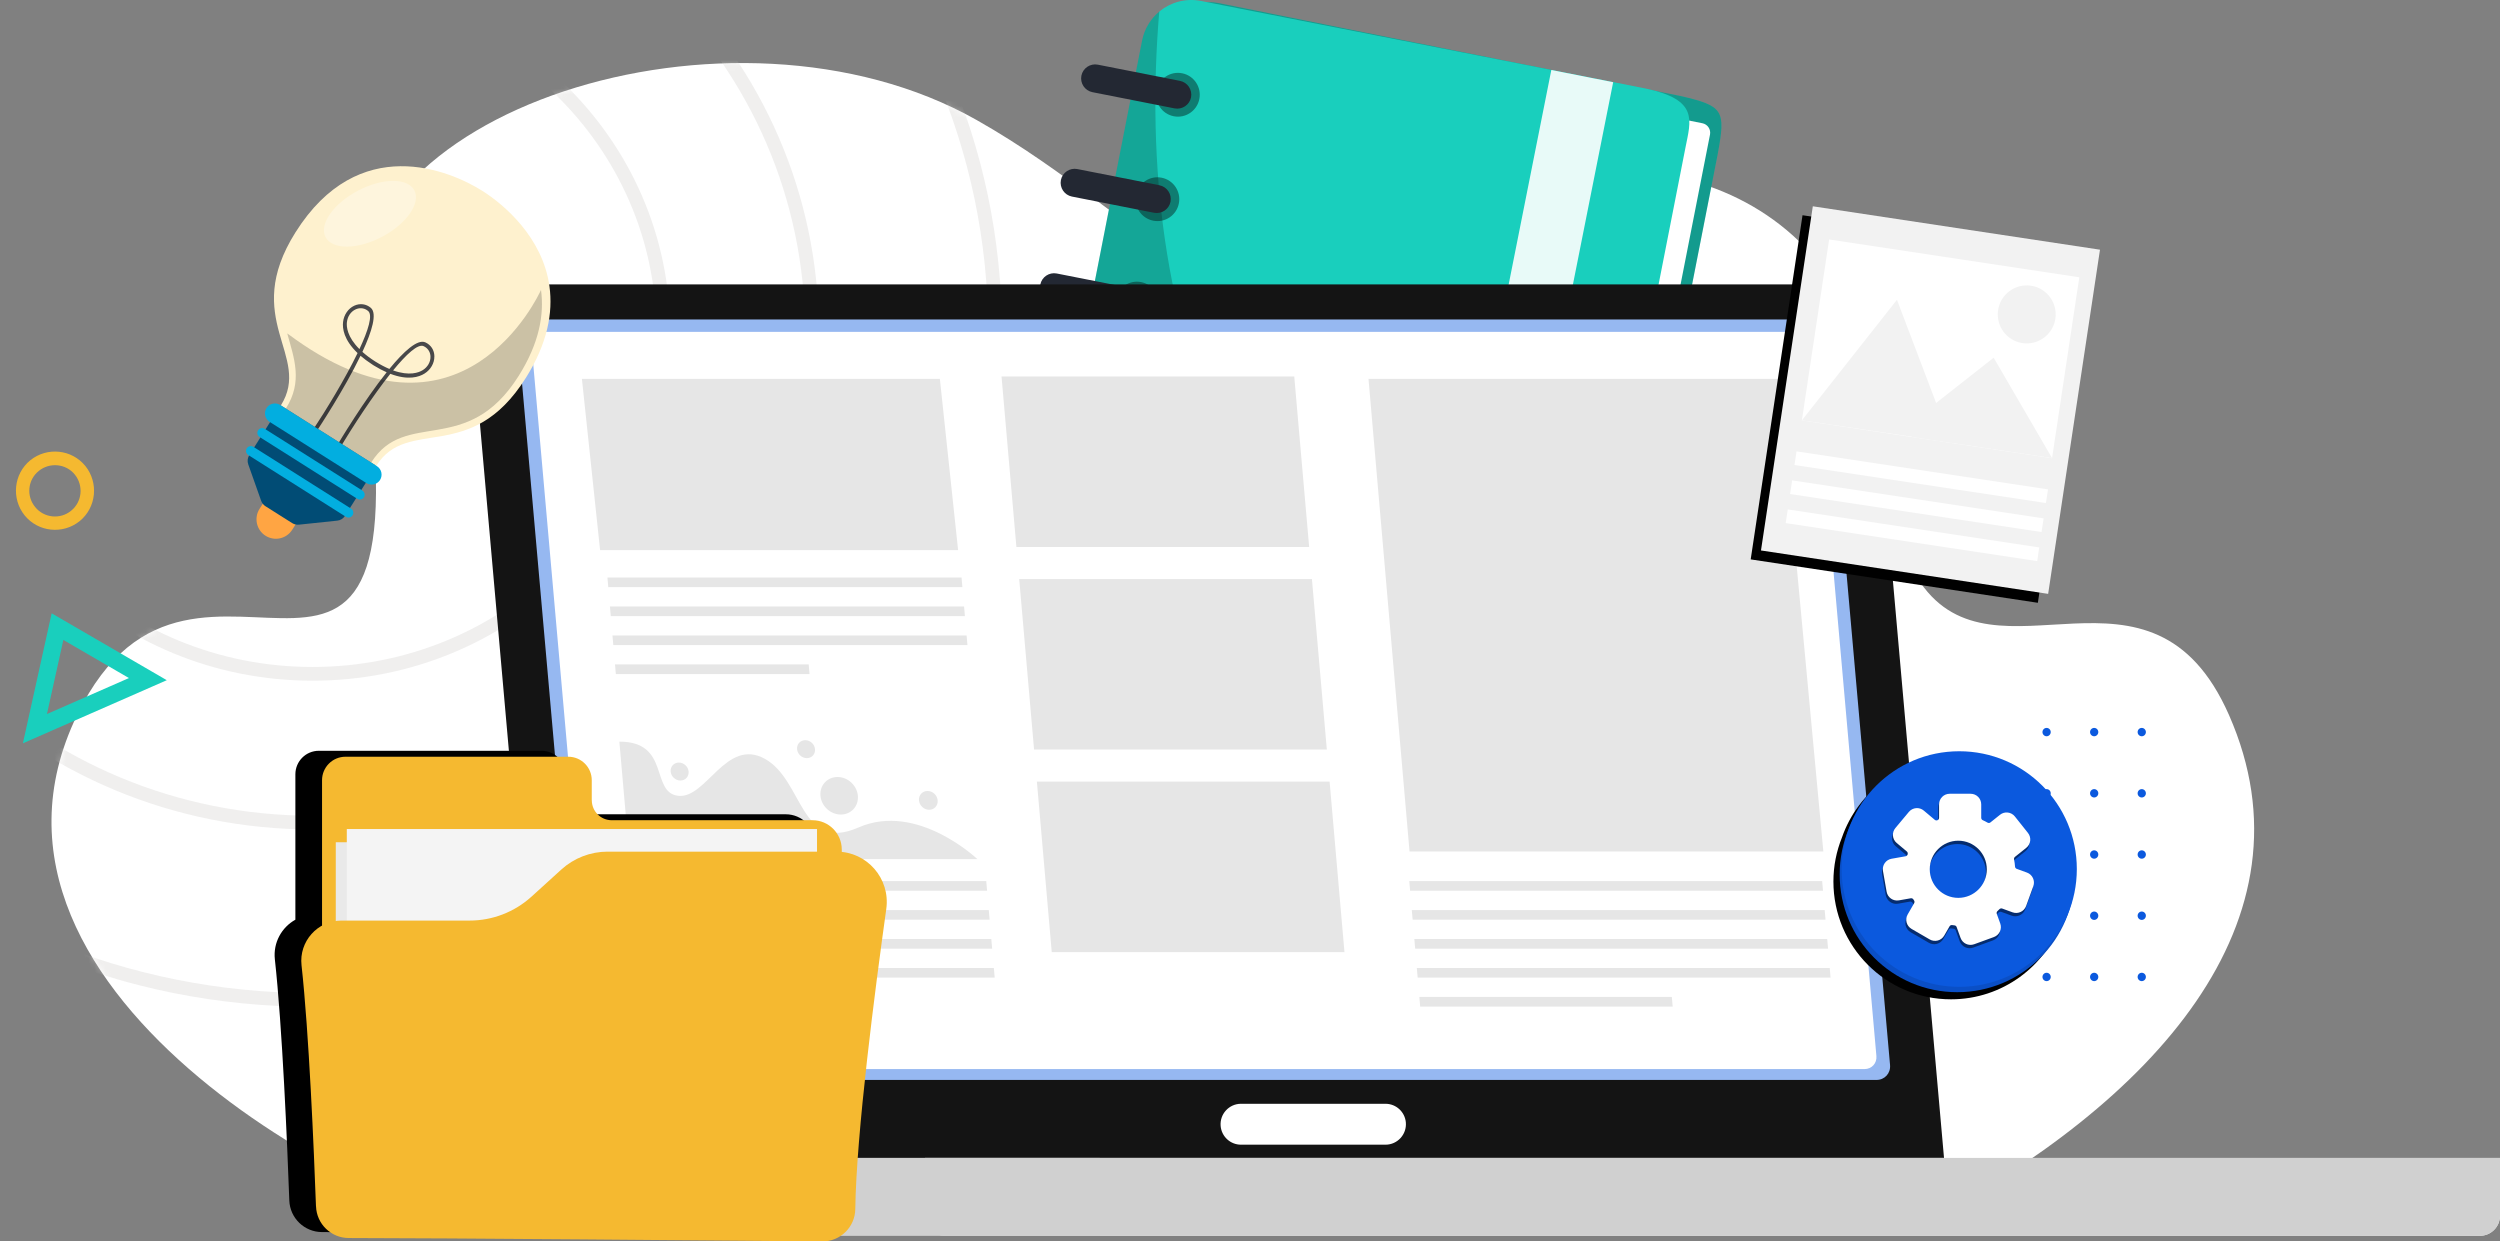 <svg width="437" height="217" viewBox="0 0 437 217" fill="none" xmlns="http://www.w3.org/2000/svg">
<rect x="0" y="0" width="437" height="217" fill="#808080" stroke="none"/>
<path d="M86.061 214.188C70.212 214.188 -10.718 174.955 13.484 124.974C34.564 81.452 76.907 145.951 62.968 57.089C57.122 19.794 127.865 -3.254 170.735 20.991C202.625 39.025 215.611 64.531 246.015 41.939C274.208 20.991 316.017 26.698 326.364 62.361C329.642 73.658 322.58 82.82 335.683 101.833C348.787 120.847 376.061 94.209 389.624 124.974C405.494 160.99 376.371 192.833 335.683 214.188H123.45H86.061Z" fill="white"/>
<mask id="mask0_12741_10104" style="mask-type:alpha" maskUnits="userSpaceOnUse" x="9" y="11" width="386" height="204">
<path d="M86.062 214.188C70.213 214.188 -10.717 174.955 13.485 124.974C34.565 81.452 76.908 145.951 62.969 57.089C57.123 19.794 127.866 -3.254 170.736 20.991C202.626 39.025 215.612 64.531 246.016 41.939C274.209 20.991 316.018 26.698 326.365 62.361C329.643 73.658 322.581 82.82 335.684 101.833C348.788 120.847 376.062 94.209 389.625 124.974C405.495 160.99 376.372 192.833 335.684 214.188H123.451H86.062Z" fill="white"/>
</mask>
<g mask="url(#mask0_12741_10104)">
<g opacity="0.4">
<path d="M115.935 57.987C115.935 90.986 88.517 117.787 54.635 117.787C20.752 117.787 -6.665 90.986 -6.665 57.987C-6.665 24.987 20.752 -1.813 54.635 -1.813C88.517 -1.813 115.935 24.987 115.935 57.987Z" stroke="#D9D7D5" stroke-width="2.4"/>
<path d="M141.935 57.987C141.935 105.353 102.869 143.787 54.635 143.787C6.401 143.787 -32.665 105.353 -32.665 57.987C-32.665 10.62 6.401 -27.813 54.635 -27.813C102.869 -27.813 141.935 10.62 141.935 57.987Z" stroke="#D9D7D5" stroke-width="2.4"/>
<path d="M173.935 57.987C173.935 122.47 120.546 174.787 54.635 174.787C-11.277 174.787 -64.665 122.47 -64.665 57.987C-64.665 -6.497 -11.277 -58.813 54.635 -58.813C120.546 -58.813 173.935 -6.497 173.935 57.987Z" stroke="#D9D7D5" stroke-width="2.4"/>
</g>
</g>
<path d="M374.378 128.7C373.981 128.7 373.657 128.371 373.657 127.968C373.657 127.566 373.981 127.237 374.378 127.237C374.776 127.237 375.1 127.566 375.1 127.968C375.1 128.371 374.776 128.7 374.378 128.7ZM375.1 138.669C375.1 138.266 374.776 137.937 374.378 137.937C373.981 137.937 373.657 138.266 373.657 138.669C373.657 139.071 373.981 139.4 374.378 139.4C374.776 139.4 375.1 139.071 375.1 138.669ZM375.1 149.369C375.1 148.966 374.776 148.637 374.378 148.637C373.981 148.637 373.657 148.966 373.657 149.369C373.657 149.772 373.981 150.101 374.378 150.101C374.776 150.101 375.1 149.772 375.1 149.369ZM375.1 160.069C375.1 159.666 374.776 159.337 374.378 159.337C373.981 159.337 373.657 159.666 373.657 160.069C373.657 160.472 373.981 160.801 374.378 160.801C374.776 160.801 375.1 160.472 375.1 160.069ZM375.1 170.769C375.1 170.367 374.776 170.038 374.378 170.038C373.981 170.038 373.657 170.367 373.657 170.769C373.657 171.172 373.981 171.501 374.378 171.501C374.776 171.501 375.1 171.172 375.1 170.769ZM366.784 127.968C366.784 127.566 366.459 127.237 366.062 127.237C365.665 127.237 365.341 127.566 365.341 127.968C365.341 128.371 365.665 128.7 366.062 128.7C366.459 128.7 366.784 128.371 366.784 127.968ZM366.784 138.669C366.784 138.266 366.459 137.937 366.062 137.937C365.665 137.937 365.341 138.266 365.341 138.669C365.341 139.071 365.665 139.4 366.062 139.4C366.459 139.4 366.784 139.071 366.784 138.669ZM366.784 149.369C366.784 148.966 366.459 148.637 366.062 148.637C365.665 148.637 365.341 148.966 365.341 149.369C365.341 149.772 365.665 150.101 366.062 150.101C366.459 150.101 366.784 149.772 366.784 149.369ZM366.784 160.069C366.784 159.666 366.459 159.337 366.062 159.337C365.665 159.337 365.341 159.666 365.341 160.069C365.341 160.472 365.665 160.801 366.062 160.801C366.459 160.801 366.784 160.472 366.784 160.069ZM366.784 170.769C366.784 170.367 366.459 170.038 366.062 170.038C365.665 170.038 365.341 170.367 365.341 170.769C365.341 171.172 365.665 171.501 366.062 171.501C366.459 171.501 366.784 171.172 366.784 170.769ZM358.468 127.968C358.468 127.566 358.143 127.237 357.746 127.237C357.349 127.237 357.024 127.566 357.024 127.968C357.024 128.371 357.349 128.7 357.746 128.7C358.143 128.7 358.468 128.371 358.468 127.968ZM358.468 138.669C358.468 138.266 358.143 137.937 357.746 137.937C357.349 137.937 357.024 138.266 357.024 138.669C357.024 139.071 357.349 139.4 357.746 139.4C358.143 139.4 358.468 139.071 358.468 138.669ZM358.468 149.369C358.468 148.966 358.143 148.637 357.746 148.637C357.349 148.637 357.024 148.966 357.024 149.369C357.024 149.772 357.349 150.101 357.746 150.101C358.143 150.101 358.468 149.772 358.468 149.369ZM358.468 160.069C358.468 159.666 358.143 159.337 357.746 159.337C357.349 159.337 357.024 159.666 357.024 160.069C357.024 160.472 357.349 160.801 357.746 160.801C358.143 160.801 358.468 160.472 358.468 160.069ZM358.468 170.769C358.468 170.367 358.143 170.038 357.746 170.038C357.349 170.038 357.024 170.367 357.024 170.769C357.024 171.172 357.349 171.501 357.746 171.501C358.143 171.501 358.468 171.172 358.468 170.769Z" fill="#0B59DE"/>
<path d="M300.261 26.904L281.074 124.562L278.476 136.719C276.845 144.24 277.558 145.218 268.329 143.541L187.649 128.031C182.978 127.102 179.929 122.548 180.847 117.863L197.312 35.871L202.91 7.365C203.836 2.68 208.377 -0.378 213.048 0.543L293.45 16.719C301.351 18.495 301.662 19.251 300.261 26.895V26.904Z" fill="#19CFBD"/>
<g style="mix-blend-mode:overlay" opacity="0.5">
<path d="M300.261 26.904L281.074 124.562L278.476 136.719C276.845 144.24 277.558 145.218 268.329 143.541L187.649 128.031C182.978 127.102 179.929 122.548 180.847 117.863L197.312 35.871L202.91 7.365C203.836 2.68 208.377 -0.378 213.048 0.543L293.45 16.719C301.351 18.495 301.662 19.251 300.261 26.895V26.904Z" fill="black" fill-opacity="0.5"/>
</g>
<path d="M276.157 139.333L298.908 23.533C299.089 22.613 298.49 21.725 297.58 21.544L211.081 4.455C210.622 4.365 210.147 4.472 209.762 4.751C206.934 6.814 204.107 8.878 201.238 10.891C200.886 11.138 200.64 11.516 200.558 11.944L180.494 114.073C180.429 114.394 180.462 114.723 180.576 115.019C181.519 117.427 182.527 119.803 183.674 122.121C183.904 122.589 184.346 122.926 184.863 123.025L274.173 140.672C275.083 140.853 275.976 140.253 276.157 139.341V139.333Z" fill="white"/>
<path d="M262.82 142.292L256.763 141.1L245.961 138.971L185.017 126.979H184.976C184.82 126.937 184.681 126.896 184.533 126.855C184.533 126.863 184.517 126.855 184.509 126.855C180.058 125.696 177.223 121.258 178.124 116.671L193.975 35.945L199.646 7.078C200.056 5.023 201.154 3.272 202.646 2.022C204.597 0.403 207.236 -0.361 209.924 0.165L271.172 12.223L281.974 14.352L287.719 15.486C296.964 17.451 295.554 21.035 294.62 25.794L275.188 124.735L273.09 135.379C273.065 135.527 273.032 135.675 273.008 135.823C272.131 140.377 271.475 144.092 262.82 142.284V142.292Z" fill="#19CFBD"/>
<g style="mix-blend-mode:overlay" opacity="0.2">
<path d="M262.821 142.292L185.009 126.978H184.968C184.812 126.937 184.673 126.896 184.525 126.855C184.525 126.863 184.509 126.855 184.501 126.855C180.05 125.696 177.215 121.258 178.116 116.671L193.967 35.945L199.639 7.077C200.048 5.023 201.147 3.272 202.638 2.022C198.139 55.442 215.26 112.52 275.18 124.735L273.082 135.379C273.057 135.527 273.024 135.675 273 135.823C272.123 140.377 271.467 144.092 262.812 142.284L262.821 142.292Z" fill="black"/>
</g>
<g style="mix-blend-mode:overlay" opacity="0.4">
<path d="M209.646 17.303C209.236 19.382 207.228 20.73 205.162 20.32C203.089 19.909 201.745 17.895 202.155 15.823C202.564 13.744 204.572 12.396 206.638 12.807C208.711 13.218 210.055 15.232 209.646 17.303Z" fill="black"/>
</g>
<path d="M205.318 18.947L190.951 16.111C189.631 15.848 188.771 14.557 189.025 13.234C189.287 11.911 190.574 11.048 191.893 11.302L206.269 14.138C207.589 14.401 208.449 15.692 208.195 17.015C207.933 18.338 206.646 19.201 205.327 18.947H205.318Z" fill="#232833"/>
<g style="mix-blend-mode:overlay" opacity="0.4">
<path d="M206.065 35.559C205.655 37.638 203.647 38.986 201.581 38.575C199.508 38.164 198.164 36.151 198.574 34.079C198.983 32 200.991 30.652 203.057 31.063C205.13 31.474 206.474 33.487 206.065 35.559Z" fill="black"/>
</g>
<path d="M201.737 37.194L187.37 34.359C186.05 34.096 185.19 32.805 185.444 31.482C185.706 30.159 186.993 29.295 188.312 29.55L202.68 32.386C203.999 32.649 204.86 33.94 204.606 35.263C204.344 36.586 203.057 37.449 201.737 37.194Z" fill="#232833"/>
<g style="mix-blend-mode:overlay" opacity="0.4">
<path d="M202.475 53.807C202.066 55.886 200.058 57.234 197.992 56.823C195.927 56.412 194.575 54.398 194.984 52.327C195.394 50.256 197.402 48.899 199.467 49.31C201.541 49.721 202.885 51.735 202.475 53.807Z" fill="black"/>
</g>
<path d="M198.148 55.45L183.772 52.615C182.453 52.352 181.592 51.061 181.846 49.738C182.108 48.414 183.395 47.551 184.715 47.806L199.082 50.642C200.402 50.905 201.262 52.196 201.008 53.519C200.746 54.842 199.459 55.705 198.14 55.45H198.148Z" fill="#232833"/>
<g style="mix-blend-mode:overlay" opacity="0.4">
<path d="M198.894 72.062C198.484 74.142 196.476 75.49 194.411 75.079C192.337 74.668 190.993 72.654 191.403 70.583C191.812 68.503 193.82 67.155 195.886 67.566C197.951 67.977 199.303 69.991 198.894 72.062Z" fill="black"/>
</g>
<path d="M194.566 73.698L180.19 70.862C178.871 70.599 178.01 69.309 178.264 67.986C178.526 66.662 179.813 65.799 181.133 66.054L195.508 68.89C196.828 69.153 197.688 70.443 197.434 71.767C197.172 73.09 195.885 73.953 194.566 73.698Z" fill="#232833"/>
<g style="mix-blend-mode:overlay" opacity="0.4">
<path d="M195.304 90.31C194.894 92.39 192.886 93.738 190.821 93.327C188.747 92.916 187.403 90.902 187.813 88.831C188.223 86.751 190.231 85.403 192.296 85.814C194.369 86.225 195.714 88.239 195.304 90.31Z" fill="black"/>
</g>
<path d="M190.976 91.954L176.6 89.118C175.281 88.856 174.42 87.565 174.674 86.242C174.937 84.918 176.223 84.055 177.543 84.31L191.918 87.146C193.238 87.409 194.099 88.699 193.844 90.023C193.582 91.346 192.295 92.209 190.976 91.954Z" fill="#232833"/>
<g style="mix-blend-mode:overlay" opacity="0.4">
<path d="M191.722 108.566C191.312 110.646 189.304 111.994 187.239 111.583C185.165 111.172 183.821 109.158 184.231 107.087C184.641 105.007 186.649 103.659 188.714 104.07C190.787 104.481 192.132 106.495 191.722 108.566Z" fill="black"/>
</g>
<path d="M187.394 110.202L173.027 107.366C171.708 107.103 170.847 105.813 171.101 104.489C171.363 103.166 172.65 102.303 173.97 102.558L188.345 105.393C189.665 105.656 190.525 106.947 190.271 108.27C190.009 109.594 188.722 110.457 187.403 110.202H187.394Z" fill="#232833"/>
<path d="M256.764 141.108L245.962 138.979L271.172 12.231L281.983 14.368L256.764 141.108Z" fill="#E8FAF8"/>
<path d="M321.684 49.713H86.34C83.799 49.713 81.922 51.776 82.144 54.332L95.257 202.402H339.814L326.7 54.332C326.471 51.784 324.233 49.713 321.692 49.713H321.684Z" fill="#141414"/>
<path d="M245.742 196.205C245.578 194.355 244.037 192.941 242.185 192.941H216.925C214.835 192.941 213.188 194.741 213.368 196.829C213.532 198.679 215.073 200.092 216.925 200.092H242.185C244.275 200.092 245.922 198.292 245.742 196.205Z" fill="white"/>
<path d="M316.242 55.844H92.864C91.43 55.844 90.364 57.012 90.495 58.458L101.806 186.16C101.937 187.598 103.199 188.774 104.641 188.774H328.012C329.446 188.774 330.511 187.607 330.38 186.16L319.07 58.458C318.939 57.02 317.677 55.844 316.234 55.844H316.242Z" fill="#96B8F1"/>
<path d="M314.505 58.015H94.986C93.732 58.015 92.798 59.034 92.913 60.3L103.92 184.59C104.035 185.848 105.141 186.875 106.403 186.875H325.921C327.175 186.875 328.11 185.856 327.995 184.59L316.988 60.3C316.873 59.042 315.767 58.015 314.505 58.015Z" fill="white"/>
<path d="M168.224 102.633H106.321L106.182 100.948H168.077L168.224 102.633Z" fill="#E6E6E6"/>
<path d="M168.667 107.697H106.764L106.616 106.011H168.52L168.667 107.697Z" fill="#E6E6E6"/>
<path d="M169.109 112.76H107.206L107.059 111.075H168.962L169.109 112.76Z" fill="#E6E6E6"/>
<path d="M141.506 117.823H107.649L107.501 116.138H141.358L141.506 117.823Z" fill="#E6E6E6"/>
<path d="M172.543 155.698H110.64L110.492 154.013H172.396L172.543 155.698Z" fill="#E6E6E6"/>
<path d="M172.985 160.761H111.082L110.935 159.076H172.838L172.985 160.761Z" fill="#E6E6E6"/>
<path d="M173.428 165.824H111.524L111.377 164.139H173.28L173.428 165.824Z" fill="#E6E6E6"/>
<path d="M173.871 170.888H111.968L111.82 169.203H173.724L173.871 170.888Z" fill="#E6E6E6"/>
<path d="M146.267 175.951H112.41L112.263 174.266H146.12L146.267 175.951Z" fill="#E6E6E6"/>
<path d="M318.66 155.698H246.487L246.34 154.013H318.513L318.66 155.698Z" fill="#E6E6E6"/>
<path d="M319.103 160.761H246.93L246.782 159.076H318.955L319.103 160.761Z" fill="#E6E6E6"/>
<path d="M319.545 165.824H247.372L247.225 164.139H319.397L319.545 165.824Z" fill="#E6E6E6"/>
<path d="M319.979 170.888H247.807L247.659 169.203H319.84L319.979 170.888Z" fill="#E6E6E6"/>
<path d="M292.384 175.951H248.249L248.102 174.266H292.236L292.384 175.951Z" fill="#E6E6E6"/>
<path d="M108.264 129.638L110.059 150.171H170.839C170.839 150.171 160.332 140.143 150.071 144.639C139.81 149.135 140.473 136.387 133.695 132.639C126.917 128.89 123.467 139.666 118.558 139.107C113.648 138.548 117.23 129.638 108.272 129.638H108.264Z" fill="#E6E6E6"/>
<path d="M149.154 141.472C150.35 140.219 150.214 138.142 148.851 136.833C147.487 135.524 145.412 135.479 144.217 136.731C143.021 137.984 143.157 140.061 144.521 141.37C145.884 142.679 147.959 142.725 149.154 141.472Z" fill="#E6E6E6"/>
<path d="M163.906 139.905C163.988 140.809 163.316 141.549 162.414 141.549C161.513 141.549 160.718 140.817 160.636 139.905C160.554 139.001 161.226 138.261 162.127 138.261C163.029 138.261 163.824 138.992 163.906 139.905Z" fill="#E6E6E6"/>
<path d="M142.465 130.954C142.539 131.825 141.9 132.523 141.031 132.523C140.162 132.523 139.4 131.817 139.326 130.954C139.252 130.082 139.892 129.384 140.76 129.384C141.629 129.384 142.391 130.09 142.465 130.954Z" fill="#E6E6E6"/>
<path d="M120.369 134.866C120.443 135.737 119.804 136.436 118.935 136.436C118.066 136.436 117.304 135.729 117.23 134.866C117.157 134.003 117.796 133.296 118.665 133.296C119.533 133.296 120.296 134.003 120.369 134.866Z" fill="#E6E6E6"/>
<path d="M228.841 95.612H177.666L175.068 65.807H226.235L228.841 95.612Z" fill="#E6E6E6"/>
<path d="M167.476 96.159H104.895L101.718 66.228H164.289L167.476 96.159Z" fill="#E6E6E6"/>
<path d="M318.721 148.838H246.387L239.213 66.228H311.002L318.721 148.838Z" fill="#E6E6E6"/>
<path d="M231.93 131.022H180.755L178.157 101.218H229.324L231.93 131.022Z" fill="#E6E6E6"/>
<path d="M235.013 166.433H183.846L181.248 136.628H232.415L235.013 166.433Z" fill="#E6E6E6"/>
<path d="M161.677 202.402H437.001V212.488C437.001 214.444 435.419 216.022 433.476 216.022H165.209C163.259 216.022 161.685 214.436 161.685 212.488V202.402H161.677Z" fill="#F0F0F0"/>
<path d="M161.677 202.402H437.001V212.488C437.001 214.444 435.419 216.022 433.476 216.022H165.209C163.259 216.022 161.685 214.436 161.685 212.488V202.402H161.677Z" fill="#D0D0D0"/>
<path d="M95.257 202.402L95.97 210.112C96.486 213.647 99.83 216.03 104.125 216.03H192.263V202.402H95.257Z" fill="#D0D0D0"/>
<path d="M46.026 87.903L45.358 88.964C44.362 90.552 44.832 92.647 46.416 93.651C47.999 94.65 50.088 94.179 51.09 92.591L51.757 91.531L46.026 87.903Z" fill="#FFA543"/>
<path d="M63.761 81.257L56.932 76.935L50.103 72.613C49.249 72.075 48.121 72.329 47.584 73.186L43.568 79.568C43.27 80.045 43.204 80.628 43.391 81.161L45.652 87.548C45.789 87.934 46.052 88.263 46.401 88.487L48.738 89.963L51.075 91.439C51.424 91.657 51.834 91.754 52.238 91.713L58.961 91.008C59.517 90.952 60.018 90.638 60.316 90.161L64.333 83.779C64.869 82.921 64.616 81.79 63.761 81.252V81.257Z" fill="#014C75"/>
<path d="M91.896 66.079C82.285 81.364 71.263 72.699 65.779 81.415L49.097 70.863C51.843 66.495 50.063 62.746 48.808 58.17C47.569 53.614 46.851 48.242 51.646 40.622C62.694 23.059 78.612 29.756 84.338 33.378C88.072 35.742 94.865 41.474 96.049 50.063C96.049 50.063 96.049 50.063 96.049 50.083C96.676 54.644 95.725 60.001 91.896 66.089V66.079Z" fill="#FEF1CE"/>
<path d="M75.932 62.304C75.922 61.199 75.33 60.285 74.349 59.844C72.978 59.23 70.575 61.422 68.061 64.491C67.312 64.176 66.488 63.745 65.588 63.187C64.692 62.614 63.954 62.051 63.347 61.508C65.026 57.906 65.962 54.791 64.819 53.812C63.999 53.117 62.922 52.975 61.92 53.437C60.863 53.929 60.114 55.019 59.968 56.278C59.836 57.404 60.084 59.398 62.502 61.716C60.383 66.104 57.1 71.543 54.454 75.525L55.005 75.9C55.795 74.713 60.231 67.971 63.018 62.188C63.595 62.685 64.278 63.197 65.077 63.715C65.117 63.745 65.158 63.77 65.203 63.796C65.244 63.821 65.284 63.847 65.325 63.877C66.134 64.369 66.888 64.77 67.586 65.074C63.584 70.092 59.431 77.006 58.698 78.234L59.27 78.574C61.713 74.465 65.193 69.153 68.228 65.343C71.354 66.535 73.256 65.901 74.212 65.297C75.284 64.623 75.942 63.476 75.927 62.304H75.932ZM60.641 56.313C60.757 55.303 61.323 54.467 62.158 54.081C62.816 53.776 63.524 53.817 64.111 54.187C64.197 54.243 64.278 54.304 64.358 54.37C65.183 55.075 64.389 57.688 62.831 61.021C60.671 58.865 60.549 57.099 60.641 56.308V56.313ZM73.894 64.699C73.221 65.12 71.582 65.774 68.714 64.75C71.046 61.904 73.054 60.062 74.04 60.504C74.136 60.544 74.227 60.595 74.313 60.651C74.895 61.021 75.244 61.645 75.249 62.37C75.259 63.289 74.753 64.161 73.894 64.704V64.699Z" fill="#48484A"/>
<path d="M65.891 81.491L48.981 70.792C48.166 70.279 47.094 70.523 46.583 71.335C46.072 72.151 46.315 73.227 47.124 73.739L64.034 84.438C64.849 84.951 65.921 84.707 66.432 83.896C66.943 83.079 66.7 82.003 65.891 81.491Z" fill="#02AEE0"/>
<path d="M45.379 76.387L62.45 87.188C62.845 87.437 63.366 87.32 63.614 86.924C63.862 86.528 63.745 86.006 63.351 85.757L46.279 74.957C45.884 74.708 45.363 74.825 45.115 75.221C44.868 75.616 44.984 76.139 45.379 76.387Z" fill="#02AEE0"/>
<path d="M61.368 88.908L44.297 78.107C43.902 77.859 43.381 77.975 43.133 78.371C42.885 78.767 43.002 79.289 43.396 79.538L60.468 90.338C60.863 90.587 61.384 90.47 61.632 90.075C61.879 89.679 61.763 89.156 61.368 88.908Z" fill="#02AEE0"/>
<g style="mix-blend-mode:overlay" opacity="0.2">
<path d="M90.666 65.704C81.637 80.055 70.858 71.345 64.884 80.847L49.967 71.411C52.987 66.678 51.388 62.573 50.21 58.276C80.631 81.111 94.228 51.438 94.567 50.677C95.153 54.959 94.263 59.991 90.666 65.704Z" fill="black"/>
</g>
<g style="mix-blend-mode:overlay" opacity="0.3">
<path d="M66.781 41.393C62.497 43.656 58.076 43.686 56.907 41.459C55.739 39.232 58.268 35.595 62.552 33.337C66.837 31.074 71.258 31.044 72.426 33.271C73.595 35.498 71.066 39.136 66.781 41.393Z" fill="white"/>
</g>
<g style="mix-blend-mode:soft-light">
<path d="M315.081 37.622L306.021 97.782L356.217 105.369L365.278 45.209L315.081 37.622Z" fill="black"/>
</g>
<path d="M367.077 43.647L316.88 36.06L307.819 96.22L358.016 103.808L367.077 43.647Z" fill="#F2F2F2"/>
<path d="M357.991 85.544L314.031 78.899L313.672 81.286L357.631 87.93L357.991 85.544Z" fill="white"/>
<path d="M357.223 90.615L313.264 83.971L312.904 86.357L356.864 93.002L357.223 90.615Z" fill="white"/>
<path d="M356.462 95.693L312.503 89.049L312.143 91.436L356.103 98.08L356.462 95.693Z" fill="white"/>
<path d="M363.462 48.47L319.731 41.86L314.968 73.485L358.699 80.095L363.462 48.47Z" fill="white"/>
<path d="M314.969 73.477L331.588 52.401L341.071 77.382L314.969 73.477Z" fill="#F2F2F2"/>
<path d="M334.021 73.906L348.491 62.527L358.704 80.084L334.196 76.383L334.021 73.906Z" fill="#F2F2F2"/>
<path d="M359.278 55.715C358.864 58.481 356.286 60.388 353.518 59.973C350.751 59.557 348.854 56.975 349.269 54.202C349.683 51.437 352.261 49.53 355.029 49.945C357.789 50.36 359.693 52.943 359.278 55.715Z" fill="#F2F2F2"/>
<g style="mix-blend-mode:soft-light">
<path d="M361.939 153.155C361.939 141.783 352.737 132.564 341.386 132.564C332.395 132.564 324.759 138.349 321.971 146.399C321.015 148.778 320.481 151.374 320.481 154.09C320.481 165.462 329.683 174.681 341.035 174.681C350.026 174.681 357.661 168.896 360.45 160.846C361.405 158.467 361.939 155.871 361.939 153.155Z" fill="black"/>
</g>
<path d="M342.124 173.435C353.476 173.435 362.678 164.216 362.678 152.845C362.678 141.473 353.476 132.255 342.124 132.255C330.773 132.255 321.571 141.473 321.571 152.845C321.571 164.216 330.773 173.435 342.124 173.435Z" fill="#0A4FC6"/>
<path d="M342.476 172.499C353.827 172.499 363.029 163.281 363.029 151.909C363.029 140.537 353.827 131.319 342.476 131.319C331.125 131.319 321.923 140.537 321.923 151.909C321.923 163.281 331.125 172.499 342.476 172.499Z" fill="#0B59DE"/>
<g style="mix-blend-mode:soft-light" opacity="0.5">
<path d="M354.144 153.105L352.367 152.458C352.198 152.395 352.086 152.24 352.072 152.064C352.044 151.642 351.987 151.219 351.903 150.811C351.868 150.642 351.931 150.473 352.058 150.368L354.038 148.785C354.839 148.144 354.973 146.983 354.333 146.181L352.044 143.303C351.404 142.501 350.245 142.367 349.445 143.007L347.773 144.344C347.625 144.457 347.429 144.471 347.267 144.379C346.993 144.225 346.719 144.077 346.431 143.95C346.27 143.88 346.164 143.718 346.164 143.542V141.185C346.164 140.164 345.335 139.334 344.317 139.334H340.643C339.625 139.334 338.796 140.164 338.796 141.185V143.542C338.796 143.718 338.69 143.88 338.529 143.957C338.367 144.028 338.185 144.007 338.051 143.894L336.126 142.275C335.347 141.614 334.174 141.72 333.52 142.501L331.16 145.322C330.5 146.104 330.605 147.279 331.385 147.933L333.162 149.425C333.303 149.545 333.352 149.735 333.303 149.911V149.946C333.239 150.108 333.106 150.234 332.937 150.262L330.493 150.692C329.488 150.868 328.814 151.832 328.99 152.838L329.629 156.462C329.805 157.468 330.767 158.144 331.771 157.968L333.851 157.602C334.033 157.567 334.216 157.658 334.314 157.813C334.349 157.876 334.391 157.933 334.427 157.989C334.518 158.13 334.525 158.313 334.441 158.46L333.31 160.424C332.797 161.31 333.099 162.443 333.984 162.957L337.166 164.801C338.051 165.314 339.182 165.012 339.695 164.125L340.629 162.507C340.72 162.345 340.903 162.26 341.086 162.288C341.219 162.31 341.353 162.324 341.486 162.338C341.662 162.359 341.809 162.464 341.865 162.633L342.554 164.533C342.905 165.497 343.966 165.99 344.928 165.638L348.384 164.378C349.346 164.027 349.838 162.964 349.487 162L348.883 160.332C348.819 160.156 348.869 159.966 349.002 159.847C349.121 159.741 349.234 159.629 349.346 159.509C349.473 159.382 349.655 159.34 349.824 159.396L351.636 160.058C352.598 160.41 353.659 159.91 354.01 158.953L355.268 155.491C355.619 154.527 355.12 153.464 354.165 153.112L354.144 153.105ZM342.153 157.532C339.4 157.532 337.166 155.294 337.166 152.535C337.166 149.777 339.4 147.539 342.153 147.539C344.907 147.539 347.141 149.777 347.141 152.535C347.141 155.294 344.907 157.532 342.153 157.532Z" fill="black"/>
</g>
<path d="M354.298 152.521L352.521 151.874C352.352 151.81 352.24 151.656 352.226 151.48C352.198 151.057 352.142 150.635 352.057 150.227C352.022 150.058 352.085 149.889 352.212 149.784L354.193 148.2C354.994 147.56 355.127 146.399 354.488 145.597L352.198 142.719C351.559 141.917 350.4 141.783 349.599 142.423L347.927 143.76C347.78 143.88 347.583 143.887 347.421 143.795C347.147 143.641 346.873 143.493 346.585 143.366C346.424 143.296 346.318 143.134 346.318 142.958V140.601C346.318 139.58 345.49 138.75 344.471 138.75H340.797C339.779 138.75 338.95 139.58 338.95 140.601V142.958C338.95 143.134 338.845 143.296 338.683 143.373C338.521 143.444 338.339 143.422 338.205 143.31L336.281 141.691C335.501 141.03 334.328 141.135 333.675 141.916L331.315 144.738C330.654 145.519 330.76 146.695 331.539 147.349L333.316 148.841C333.457 148.96 333.506 149.15 333.457 149.326V149.362C333.394 149.523 333.26 149.65 333.092 149.678L330.647 150.108C329.643 150.283 328.968 151.247 329.144 152.254L329.783 155.878C329.959 156.884 330.921 157.56 331.926 157.384L334.005 157.018C334.187 156.983 334.37 157.074 334.468 157.229C334.504 157.292 334.546 157.349 334.581 157.405C334.672 157.546 334.679 157.728 334.595 157.876L333.464 159.84C332.951 160.726 333.253 161.859 334.138 162.373L337.32 164.217C338.205 164.73 339.336 164.428 339.849 163.541L340.783 161.922C340.875 161.761 341.057 161.676 341.24 161.704C341.373 161.725 341.507 161.74 341.64 161.754C341.816 161.775 341.963 161.88 342.02 162.049L342.708 163.949C343.059 164.913 344.12 165.406 345.082 165.054L348.538 163.794C349.5 163.442 349.992 162.38 349.641 161.416L349.037 159.748C348.974 159.572 349.023 159.382 349.156 159.263C349.276 159.157 349.388 159.044 349.5 158.925C349.627 158.798 349.81 158.756 349.978 158.812L351.79 159.474C352.753 159.826 353.813 159.326 354.165 158.369L355.422 154.907C355.773 153.943 355.274 152.88 354.319 152.528L354.298 152.521ZM342.308 156.947C339.554 156.947 337.32 154.71 337.32 151.951C337.32 149.193 339.554 146.955 342.308 146.955C345.061 146.955 347.295 149.193 347.295 151.951C347.295 154.71 345.061 156.947 342.308 156.947Z" fill="white"/>
<g style="mix-blend-mode:soft-light">
<path d="M142.473 147.874V147.468C142.473 144.633 140.18 142.336 137.35 142.336H102.264C100.339 142.336 98.779 140.774 98.779 138.845V135.345C98.779 133.072 96.947 131.237 94.678 131.237H55.733C53.464 131.237 51.632 133.08 51.632 135.345V160.762C49.246 162.09 47.726 164.753 48.045 167.69C49.347 179.469 50.213 199.988 50.571 209.837C50.681 212.923 53.215 215.367 56.294 215.367C72.847 215.367 121.897 215.805 139.058 215.961C142.215 215.992 144.796 213.461 144.835 210.298C145.007 197.176 148.289 171.877 150.254 157.833C150.948 152.85 147.346 148.374 142.473 147.874Z" fill="black"/>
</g>
<path d="M103.44 139.884V136.384C103.44 134.111 101.6 132.276 99.339 132.276H60.394C58.125 132.276 56.293 134.119 56.293 136.384V208.096H147.142V148.507C147.142 145.671 144.849 143.375 142.019 143.375H106.933C105.008 143.375 103.448 141.813 103.448 139.884H103.44Z" fill="#F5B930"/>
<path d="M140.888 147.226H58.694V206.744H140.888V147.226Z" fill="#E9E9E9"/>
<path d="M142.815 144.914H60.621V204.432H142.815V144.914Z" fill="#F4F4F4"/>
<path d="M55.234 210.876C54.875 201.027 54.01 180.508 52.708 168.729C52.248 164.566 55.499 160.918 59.678 160.918H82.078C86.078 160.918 89.937 159.426 92.908 156.731L98.116 151.998C100.331 149.983 103.223 148.866 106.217 148.866H146.23C151.563 148.866 155.657 153.584 154.924 158.872C152.959 172.915 149.677 198.215 149.505 211.337C149.466 214.5 146.878 217.023 143.728 217C126.567 216.844 77.517 216.414 60.964 216.406C57.885 216.406 55.351 213.961 55.242 210.876H55.234Z" fill="#F5B930"/>
<path d="M10.051 109.535L6.105 127.37L25.845 118.712L10.051 109.535Z" stroke="#19CFBD" stroke-width="3"/>
<path d="M4.302 90.085C1.946 87.138 2.382 82.828 5.305 80.448C8.245 78.09 12.547 78.529 14.924 81.46C17.28 84.407 16.844 88.717 13.921 91.097C10.981 93.455 6.679 93.016 4.302 90.085ZM13.088 82.968C11.551 81.046 8.707 80.768 6.79 82.306C4.851 83.861 4.559 86.689 6.134 88.616C7.687 90.559 10.531 90.837 12.431 89.277C14.349 87.739 14.641 84.911 13.088 82.968Z" fill="#F5B930"/>
</svg>
